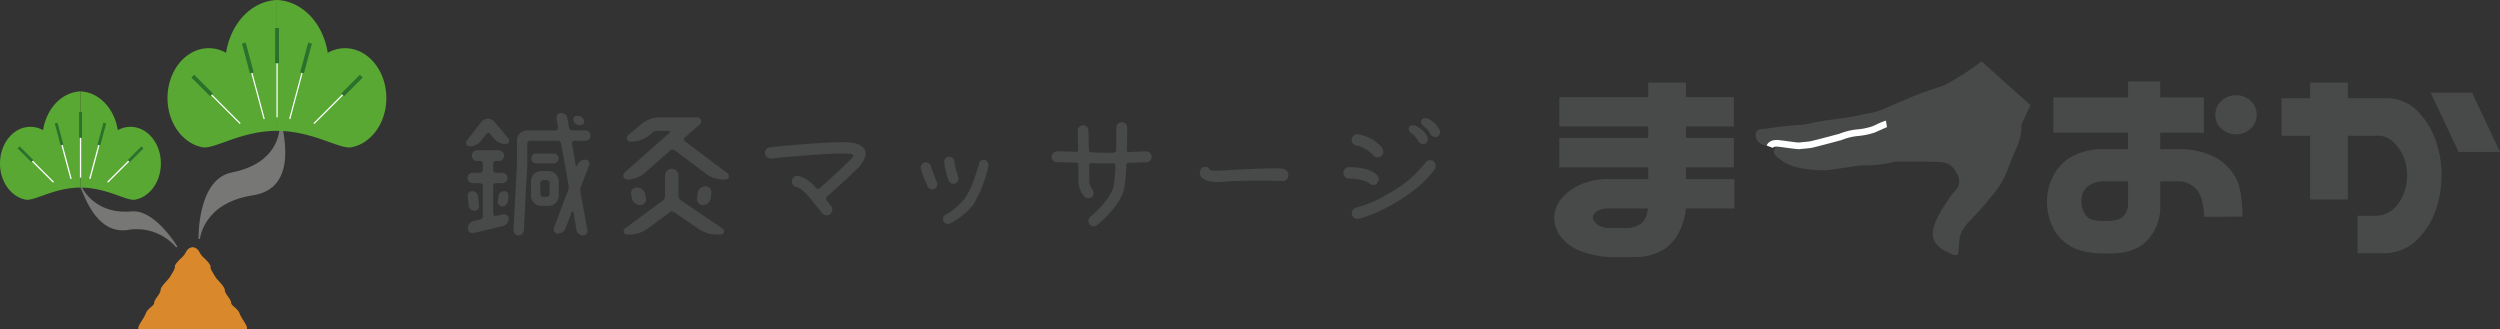 <svg xmlns="http://www.w3.org/2000/svg" width="441.333" height="58.08" viewBox="0 0 441.333 58.08">
  <rect x="0" y="0" width="441.333" height="58.08" fill="#333333" stroke="none"/>
  <g id="logo" transform="translate(-23 -24)">
    <g id="グループ_3" data-name="グループ 3" transform="translate(105.276 34.826)">
      <g id="グループ_2" data-name="グループ 2" transform="translate(192.106)">
        <path id="パス_1" data-name="パス 1" d="M308.96,328.325h15.7V326.3h-15.7v-5.184h15.7v-2.567h6.667v2.567h8.442V326.3h-8.442v2.025h8.442v5.184h-8.442v2.073h8.541v5.184h-8.541a13.064,13.064,0,0,1-.989,3.7,8.378,8.378,0,0,1-2.74,3.431,9.907,9.907,0,0,1-5.208,1.457h-4.543a17.327,17.327,0,0,1-5.579-1.235,8,8,0,0,1-3.234-2.616,5.626,5.626,0,0,1-.964-3.111,5.263,5.263,0,0,1,.989-2.988,8.749,8.749,0,0,1,3.208-2.641,11.3,11.3,0,0,1,5.381-1.184h7.01v-2.073h-15.7Zm11.75,15.9a4.536,4.536,0,0,0,2.618-.716,3.555,3.555,0,0,0,1.086-1.7c.066-.3.131-.642.2-1.036H317.65a4.229,4.229,0,0,0-1.555.246,2.075,2.075,0,0,0-.915.642,1.27,1.27,0,0,0-.3.741,1.423,1.423,0,0,0,.3.69,2.393,2.393,0,0,0,.915.767,3.753,3.753,0,0,0,1.555.369h3.06Z" transform="translate(-308.071 -314.796)" fill="#484949"/>
        <path id="パス_2" data-name="パス 2" d="M353.8,321.263h13.182v-2.815h5.678v2.815h7.7v6.22h-7.7v2.912h3.308a13.707,13.707,0,0,1,6.567,1.531,9.4,9.4,0,0,1,3.431,3.482q1.159,2.1,1.209,6.887l-6.764.049q-.146-3.654-1.455-4.937a4.161,4.161,0,0,0-2.791-1.334h-3.505v3.852a8.966,8.966,0,0,1-2.222,6.517q-2.27,2.469-7.11,2.37-4.395.05-6.591-1.334A7.9,7.9,0,0,1,353.6,344a10.579,10.579,0,0,1-.938-4.369,10.041,10.041,0,0,1,.962-4.221,8.313,8.313,0,0,1,3.037-3.482,11.188,11.188,0,0,1,5.777-1.531h4.541v-2.912H353.8Zm8.838,14.81a4.644,4.644,0,0,0-2.4.642,2.936,2.936,0,0,0-1.209,1.358,4.176,4.176,0,0,0-.3,1.506,4.476,4.476,0,0,0,.3,1.58,3.478,3.478,0,0,0,.913,1.359q.617.568,3.086.568,2.37,0,3.16-.889a3.291,3.291,0,0,0,.79-2.27v-3.852Zm19.749-11.75a3.254,3.254,0,0,1,1.061-2.444,3.825,3.825,0,0,1,5.184,0,3.345,3.345,0,0,1,0,4.888,3.825,3.825,0,0,1-5.184,0A3.251,3.251,0,0,1,382.384,324.323Z" transform="translate(-265.686 -314.892)" fill="#484949"/>
        <path id="パス_3" data-name="パス 3" d="M392.261,321.313a7.525,7.525,0,0,1,5.68,2.321,14,14,0,0,1,3.209,5.259,18.735,18.735,0,0,1,.987,6,19.092,19.092,0,0,1-.964,6,13.556,13.556,0,0,1-3.209,5.259,8.3,8.3,0,0,1-5.7,2.518h-4.937v-6.616h3.259a4.649,4.649,0,0,0,3.183-1.309A7.3,7.3,0,0,0,395.52,338a9.216,9.216,0,0,0,.544-3.111,8.564,8.564,0,0,0-.593-3.109,7.573,7.573,0,0,0-1.853-2.74,3.891,3.891,0,0,0-3.035-1.112H385.6v11.258h-6.665V327.929h-5.036v-6.616h5.036v-2.764H385.6v2.764Zm15.257-.987,4.937,10.466h-7.307l-4.937-10.466Z" transform="translate(-245.504 -314.796)" fill="#484949"/>
        <g id="グループ_1" data-name="グループ 1" transform="translate(35.56)">
          <path id="パス_4" data-name="パス 4" d="M358.724,334.439c2.1-.07,2.731,1.354,3.259,2.284a2.5,2.5,0,0,1-.082,2.3,17.346,17.346,0,0,0-2.157,2.865c-3.045,4.568-2.126,6-1.732,6.757a5.234,5.234,0,0,0,2.2,1.676c.571.314,1.755.969,1.857.06.121-1.063.162-2.477.306-2.941.49-1.592,1.728-2.631,2.727-3.7s1.685-1.87,2.967-3.452a15.941,15.941,0,0,0,2.032-3.006c.566-1.11.768-1.991,2.376-5.686a9.143,9.143,0,0,0,.733-3.8l1.588-3.433-8.619-7.732a44.192,44.192,0,0,1-6.573,4.2l-3.7,1.291c-1.654.536-5.553,2.3-6.948,2.873-1.777.739-1.637.55-4.722,1.217-1.913.414-3.175.521-5.091.784-2.516.347-3.765.8-4.876.845a57.144,57.144,0,0,0-6.078.673c-1.016.131-2.194-.068-1.822,1.617s3.464,1.555,3.464,1.555c-.636,1.153-.443,1.478,1.558,2.776s6.589,1.494,7.519,1.379c2.891-.353,5.288-.833,6.306-.843a22.309,22.309,0,0,0,5.659-.655s2.912-.066,5.906,0,1.939.1,1.939.1" transform="translate(-326.302 -316.625)" fill="#484949"/>
          <path id="パス_5" data-name="パス 5" d="M332.946,327.036c-.215,0-.673-.055-2.079-.242-.534-.07-1.086-.144-1.541-.2-.774-.1-.936.2-.944.213l-1.09-.421c.154-.433.784-1.116,2.175-.954.458.055,1.016.129,1.555.2.757.1,1.693.224,1.9.232.144-.018.511-.054.909-.094.361-.035.749-.072,1.009-.1.347-.039,2.785-.689,3.956-1,1.016-.271,1.168-.31,1.242-.322.012-.006.1-.037.215-.08a11.483,11.483,0,0,1,2.941-.718,11.873,11.873,0,0,0,2.735-.542c.064-.023.312-.135.618-.269a11.972,11.972,0,0,1,1.8-.747l.185,1.155c-.115.039-1.026.445-1.516.661-.339.15-.61.271-.679.3a13.085,13.085,0,0,1-3.076.613,10.6,10.6,0,0,0-2.622.653,2.437,2.437,0,0,1-.421.133c-.074.018-.527.138-1.125.3-2.021.538-3.725.989-4.129,1.034-.263.029-.657.068-1.024.1-.414.041-.788.076-.88.092A.968.968,0,0,1,332.946,327.036Z" transform="translate(-325.362 -311.525)" fill="#fff"/>
        </g>
      </g>
      <path id="パス_6" data-name="パス 6" d="M213.813,324.964a.423.423,0,0,0-.632.027l-.934,1.188a2.576,2.576,0,0,1-2.048,1.01.62.62,0,0,1-.48-1.01l2.553-3.287a1.462,1.462,0,0,1,2.3-.051l2.5,2.957a.6.6,0,0,1-.454.987,2.864,2.864,0,0,1-2.124-.987Zm1.038,8.723a.487.487,0,0,0-.482.505V339.1a.391.391,0,0,0,.482.378l1.239-.277a.812.812,0,0,1,1.01.784,1.348,1.348,0,0,1-1.01,1.287l-5.157,1.215a.842.842,0,0,1-1.038-.809,1.354,1.354,0,0,1,1.038-1.315l1.137-.252a.6.6,0,0,0,.48-.608v-5.309a.5.5,0,0,0-.48-.505H210.78a.912.912,0,0,1-.936-.909.934.934,0,0,1,.936-.936h1.289a.5.5,0,0,0,.48-.482v-1.188a.416.416,0,0,0-.4-.4h-.581a.939.939,0,0,1-.962-.934.962.962,0,0,1,.962-.962h3.766a.961.961,0,0,1,.96.962.938.938,0,0,1-.96.934h-.556a.417.417,0,0,0-.406.4v1.188a.481.481,0,0,0,.482.482h1.137a.929.929,0,0,1,.911.936.907.907,0,0,1-.911.909Zm-2.984,3.969a.812.812,0,0,1-.808.911,1.036,1.036,0,0,1-1.012-.911l-.178-1.642a.811.811,0,0,1,.809-.911,1.055,1.055,0,0,1,1.012.911Zm4.071.152a.78.78,0,0,1-.759-.886l.127-.96a1.033,1.033,0,0,1,1.01-.86.769.769,0,0,1,.759.86l-.127.96A1.031,1.031,0,0,1,215.937,337.808Zm14.713-8.266a.706.706,0,0,1,.657.96l-1.44,3.792a1.659,1.659,0,0,0-.1.936l1.239,6.749a.777.777,0,0,1-.784.936,1.146,1.146,0,0,1-1.137-.936l-.556-3.185a.156.156,0,0,0-.3,0l-1.061,2.807a1.509,1.509,0,0,1-1.416.985.762.762,0,0,1-.683-.96l2.528-6.7a1.96,1.96,0,0,0,.076-.934l-1.315-7.281a.619.619,0,0,0-.607-.505h-4.855a.507.507,0,0,0-.505.505v3.566L219.78,342a.933.933,0,0,1-.96.911.865.865,0,0,1-.86-.911l.607-11.8V326.2a1.775,1.775,0,0,1,1.794-1.82h5.03a.447.447,0,0,0,.431-.507l-.279-1.642a.789.789,0,0,1,.784-.936,1.144,1.144,0,0,1,1.137.936l.279,1.642a.641.641,0,0,0,.607.507h2.3a.863.863,0,0,1,.886.884.892.892,0,0,1-.886.936H228.7a.461.461,0,0,0-.429.505l.683,3.919c0,.1.178.127.2,0l.051-.127A1.541,1.541,0,0,1,230.65,329.542Zm-7.786,8.165a1.813,1.813,0,0,1-1.82-1.82v-2.5a1.834,1.834,0,0,1,1.82-1.845H224.1a1.855,1.855,0,0,1,1.845,1.845v2.5a1.835,1.835,0,0,1-1.845,1.82Zm-1.769-8.368a.873.873,0,0,1,.86-.885h3.084a.873.873,0,1,1,0,1.746h-3.084A.869.869,0,0,1,221.095,329.339Zm2.073,3.817a.5.5,0,0,0-.48.505v1.947a.5.5,0,0,0,.48.482h.683a.481.481,0,0,0,.48-.482v-1.947a.487.487,0,0,0-.48-.505Zm7.256-10.517a.634.634,0,0,1-.607.81h-.228a1.109,1.109,0,0,1-1.061-.81.636.636,0,0,1,.607-.835h.177A1.193,1.193,0,0,1,230.424,322.639Z" transform="translate(-209.581 -312.182)" fill="#484949"/>
      <path id="パス_7" data-name="パス 7" d="M227.669,331.459a4.83,4.83,0,0,1-3.211,1.213.727.727,0,0,1-.454-1.213l7.989-7.053a.187.187,0,0,0-.127-.328h-2.073a1.293,1.293,0,0,0-.86.328l-.454.378a5.107,5.107,0,0,1-3.236,1.188h-.152a.652.652,0,0,1-.4-1.162l2.3-1.921a5.055,5.055,0,0,1,3.236-1.188h6.649a.694.694,0,0,1,.454,1.213l-2.68,2.352a.422.422,0,0,0,.025.63l7.535,5.664a.614.614,0,0,1-.355,1.112h-.277a5.313,5.313,0,0,1-3.287-1.112l-5.411-4.071a.611.611,0,0,0-.759.025Zm4.7-.683a1.186,1.186,0,0,1,1.188,1.188v3.616a.949.949,0,0,0,.429.757l7.383,5.007a.571.571,0,0,1-.328,1.036h-.659a5.843,5.843,0,0,1-3.335-1.036l-4.248-2.908a.684.684,0,0,0-.807.025l-3.819,2.832a5.472,5.472,0,0,1-3.312,1.086h-.378a.6.6,0,0,1-.355-1.086l6.649-4.906a.966.966,0,0,0,.406-.784v-3.64A1.186,1.186,0,0,1,232.372,330.777Zm-5.538,6.4a1.535,1.535,0,0,1-1.49-1.213l-.127-.683a.985.985,0,0,1,.985-1.213,1.5,1.5,0,0,1,1.492,1.213l.127.683A1.011,1.011,0,0,1,226.835,337.172Zm12.413-1.188a1.386,1.386,0,0,1-1.365,1.188,1.069,1.069,0,0,1-1.061-1.188l.127-.911a1.391,1.391,0,0,1,1.365-1.213,1.063,1.063,0,0,1,1.061,1.213Z" transform="translate(-196.06 -311.8)" fill="#484949"/>
      <path id="パス_8" data-name="パス 8" d="M251.2,325.966c-3.236-.176-13.373.835-13.449.86a1.04,1.04,0,0,1-1.114-.885,1.019,1.019,0,0,1,.885-1.112c.378-.025,10.416-1.063,13.779-.86,2.655.127,4.5,1.594,1.693,4.6-1.467,1.441-4.221,3.944-5.409,4.982a.572.572,0,0,0-.025.733c.328.4.607.782.808,1.036a1,1,0,0,1-1.642,1.137c-1.67-2.023-3.312-4.348-4.475-4.576a1.007,1.007,0,1,1,.252-2,6.037,6.037,0,0,1,3.136,2.149.5.5,0,0,0,.681.025c1.19-1.061,3.893-3.515,5.259-4.88C252.767,326.042,252.059,326.017,251.2,325.966Z" transform="translate(-183.869 -309.669)" fill="#484949"/>
      <path id="パス_9" data-name="パス 9" d="M251.949,330.55a30.234,30.234,0,0,1-1.188-3.109.915.915,0,1,1,1.744-.556c.431,1.213.936,2.629,1.063,2.83a.972.972,0,0,1-.38,1.215A1,1,0,0,1,251.949,330.55Zm7.989,3.287a13.491,13.491,0,0,1-4.02,3.211.9.9,0,0,1-1.188-.454.934.934,0,0,1,.076-.885,1.606,1.606,0,0,1,.581-.353,11.962,11.962,0,0,0,3.008-2.6c1.289-1.67,2.226-4.88,2.629-6.244a.871.871,0,0,1,1.114-.685,1.1,1.1,0,0,1,.531,1.139A23.45,23.45,0,0,1,259.939,333.836Zm-4.274-4.373a13.744,13.744,0,0,1-.782-3.211.887.887,0,0,1,.757-.987.92.92,0,0,1,1.012.759,14.75,14.75,0,0,0,.683,2.731.959.959,0,0,1-.505,1.213A.9.9,0,0,1,255.665,329.463Z" transform="translate(-170.465 -308.413)" fill="#484949"/>
      <path id="パス_10" data-name="パス 10" d="M269.343,340.217a.994.994,0,0,1-.177-1.061,1.6,1.6,0,0,1,.53-.558c.86-.731,3.413-3.185,3.817-5.157a26.89,26.89,0,0,0,.33-3.716.313.313,0,0,0-.3-.328c-1.389.049-3.236-.027-3.995-.051a.3.3,0,0,0-.328.353c0,1.012.025,2.048.025,2.477a2.715,2.715,0,0,0,.53,1.82.966.966,0,0,1-.051,1.315,1.05,1.05,0,0,1-1.441-.15,4.4,4.4,0,0,1-.96-2.959c0-.429,0-1.517-.025-2.553a.384.384,0,0,0-.353-.378c-1.088-.025-2.327-.076-3.413-.076a1.014,1.014,0,0,1-.962-.962,1,1,0,0,1,.987-.96c1.086,0,2.3.025,3.363.076a.325.325,0,0,0,.353-.33c-.051-1.795-.076-3.337-.076-3.388a.948.948,0,1,1,1.9-.025c0,.053.025,1.644.076,3.464a.382.382,0,0,0,.355.378c.782.027,2.729.1,4.069.053a.43.43,0,0,0,.38-.38c.025-1.541.025-3.008.025-3.995a.961.961,0,1,1,1.921-.025c0,.86,0,2.3-.051,3.969a.3.3,0,0,0,.328.328c1.568-.076,3.01-.125,3.035-.125a1.021,1.021,0,0,1,1.01.96.973.973,0,0,1-.936.962c-.127,0-1.592.076-3.185.1a.426.426,0,0,0-.353.378,39.257,39.257,0,0,1-.355,4.1c-.63,3.084-4.5,6.294-4.627,6.37A.989.989,0,0,1,269.343,340.217Z" transform="translate(-159.217 -311.381)" fill="#484949"/>
      <path id="パス_11" data-name="パス 11" d="M277.565,326.449c.3.456.406.48,2.781.355,2.858-.2,9.078-.457,10.037-.33,1.036.127,1.239.733,1.239,1.139a1,1,0,0,1-1.114,1.061c-2.173-.1-7.558-.1-10.061.1-2.5.23-3.464-.074-4.2-.833a1.085,1.085,0,0,1,.051-1.467A.846.846,0,0,1,277.565,326.449Z" transform="translate(-146.46 -307.548)" fill="#484949"/>
      <path id="パス_12" data-name="パス 12" d="M295.023,331.918a1.022,1.022,0,0,1-.152,1.391.869.869,0,0,1-.657.254.991.991,0,0,1-.733-.406,7.8,7.8,0,0,0-3.462-.733,1.025,1.025,0,0,1-1.038-.96,1.037,1.037,0,0,1,.987-1.061C291.409,330.375,293.987,330.68,295.023,331.918Zm-3.21-5.208c-.228-.076-.455-.076-.733-.177a.991.991,0,0,1-.632-.909,1.07,1.07,0,0,1,.985-1.038,7.026,7.026,0,0,1,4.426,2.454,1.092,1.092,0,0,1-.2,1.414,1.069,1.069,0,0,1-1.441-.175A5.921,5.921,0,0,0,291.813,326.71Zm-.228,12.819a.966.966,0,0,1-1.112-.885,1.053,1.053,0,0,1,.86-1.112,19.925,19.925,0,0,0,5.434-2.352,20.573,20.573,0,0,0,6.7-5.561,1.032,1.032,0,0,1,1.416-.254,1.043,1.043,0,0,1,.226,1.416C301.647,335.636,294.138,339.047,291.584,339.529Zm11.073-15.852a3.41,3.41,0,0,1,1.112,1.289.934.934,0,0,1-.353,1.315,1.022,1.022,0,0,1-1.289-.581,3.938,3.938,0,0,0-1.061-1.239c-.406-.3-.71-.733-.456-1.139C301.117,322.616,302.2,323.3,302.657,323.677Zm2.175-1.239a3.564,3.564,0,0,1,1.086,1.315.9.9,0,0,1-.353,1.289,1.017,1.017,0,0,1-1.264-.581,3.332,3.332,0,0,0-1.088-1.239c-.378-.279-.683-.733-.429-1.139C303.289,321.378,304.376,322.058,304.832,322.439Z" transform="translate(-134.112 -311.728)" fill="#484949"/>
    </g>
    <g id="グループ_26" data-name="グループ 26" transform="translate(23 24)">
      <path id="パス_13" data-name="パス 13" d="M294.477,281.511a9.306,9.306,0,0,0-8.726-3.116c-5.531.757-7.59-6.445-8.158-7.421,0,0,2.243,5,8.908,4.383C290.57,274.983,294.477,281.511,294.477,281.511Z" transform="translate(-263.274 -237.913)" fill="#777776" stroke="#777776" stroke-miterlimit="10" stroke-width="0.25"/>
      <path id="パス_14" data-name="パス 14" d="M303.185,277.335s.567-6.461,9.432-7.805c8.355-1.267,4.959-11.819,4.9-13.369,0,0,1.222,7.656-8.585,9.587C302.946,266.926,303.185,277.335,303.185,277.335Z" transform="translate(-268.013 -235.17)" fill="#777776" stroke="#777776" stroke-miterlimit="10" stroke-width="0.25"/>
      <path id="パス_15" data-name="パス 15" d="M307.879,295.682c-.374-1-1.5-1.357-1.5-1.93s-1.121-1.573-1.121-2.216-1.4-1.858-1.683-2.358-.934-1.43-.841-1.787-1.027-1.43-1.027-1.43a3.789,3.789,0,0,1-.935-1.143,1.439,1.439,0,0,0-1.155-.856v0h-.06v0a1.439,1.439,0,0,0-1.155.856,3.787,3.787,0,0,1-.935,1.143s-1.121,1.072-1.028,1.43-.561,1.287-.841,1.787-1.682,1.715-1.682,2.358-1.122,1.644-1.122,2.216-1.121.929-1.5,1.93-1.52,2.216-1.273,2.717h19.122C309.4,297.9,308.253,296.682,307.879,295.682Z" transform="translate(-265.571 -240.318)" fill="#d9892c"/>
      <g id="グループ_4" data-name="グループ 4" transform="translate(29.565)">
        <path id="パス_16" data-name="パス 16" d="M306.653,239.717a6.245,6.245,0,0,0-3.044-.809c-4.034,0-7.3,3.942-7.3,8.8,0,4.433,2.722,8.091,6.259,8.7,2.154.288,6.806-2.912,13.06-2.912V230.4C311.1,230.588,307.438,234.57,306.653,239.717Z" transform="translate(-296.304 -230.399)" fill="#59a833"/>
        <path id="パス_17" data-name="パス 17" d="M332.028,238.908a6.246,6.246,0,0,0-3.044.809c-.785-5.147-4.45-9.129-8.969-9.318V253.5c6.253,0,10.9,3.2,13.059,2.912,3.538-.613,6.259-4.27,6.259-8.7C339.332,242.85,336.062,238.908,332.028,238.908Z" transform="translate(-300.695 -230.399)" fill="#59a833"/>
      </g>
      <g id="グループ_6" data-name="グループ 6" transform="translate(48.571 4.946)">
        <g id="グループ_5" data-name="グループ 5" transform="translate(0.23 5.918)">
          <line id="線_1" data-name="線 1" y2="9.855" transform="translate(0.11 0)" fill="#fff"/>
          <rect id="長方形_1" data-name="長方形 1" width="0.219" height="9.855" fill="#fff"/>
        </g>
        <rect id="長方形_2" data-name="長方形 2" width="0.68" height="6.214" transform="translate(0)" fill="#2b712b"/>
      </g>
      <g id="グループ_8" data-name="グループ 8" transform="translate(42.714 7.513)">
        <g id="グループ_7" data-name="グループ 7" transform="translate(1.571 5.09)">
          <line id="線_2" data-name="線 2" x2="2.244" y2="8.376" transform="translate(0.106 0.028)" fill="#fff"/>
          <path id="パス_18" data-name="パス 18" d="M316.613,254.3l-2.245-8.376.211-.057,2.245,8.376Z" transform="translate(-314.368 -245.866)" fill="#fff"/>
        </g>
        <rect id="長方形_3" data-name="長方形 3" width="0.68" height="5.468" transform="matrix(0.966, -0.259, 0.259, 0.966, 0, 0.176)" fill="#2b712b"/>
      </g>
      <g id="グループ_10" data-name="グループ 10" transform="translate(51.038 7.513)">
        <g id="グループ_9" data-name="グループ 9" transform="translate(0 5.09)">
          <line id="線_3" data-name="線 3" x1="2.244" y2="8.376" transform="translate(0.105 0.028)" fill="#fff"/>
          <path id="パス_19" data-name="パス 19" d="M322.869,254.3l-.211-.057,2.244-8.376.211.057Z" transform="translate(-322.657 -245.866)" fill="#fff"/>
        </g>
        <rect id="長方形_4" data-name="長方形 4" width="0.68" height="5.468" transform="matrix(0.966, 0.259, -0.259, 0.966, 3.369, 0)" fill="#2b712b"/>
      </g>
      <g id="グループ_12" data-name="グループ 12" transform="translate(33.791 13.201)">
        <g id="グループ_11" data-name="グループ 11" transform="translate(3.309 3.309)">
          <line id="線_4" data-name="線 4" x2="5.232" y2="5.232" transform="translate(0.077 0.077)" fill="#fff"/>
          <rect id="長方形_5" data-name="長方形 5" width="0.219" height="7.399" transform="translate(0 0.155) rotate(-45)" fill="#fff"/>
        </g>
        <rect id="長方形_6" data-name="長方形 6" width="0.692" height="4.666" transform="translate(0 0.489) rotate(-45)" fill="#2b712b"/>
      </g>
      <g id="グループ_14" data-name="グループ 14" transform="translate(55.335 13.201)">
        <g id="グループ_13" data-name="グループ 13" transform="translate(0 3.309)">
          <line id="線_5" data-name="線 5" x1="5.232" y2="5.232" transform="translate(0.077 0.077)" fill="#fff"/>
          <rect id="長方形_7" data-name="長方形 7" width="7.399" height="0.219" transform="translate(0 5.232) rotate(-45)" fill="#fff"/>
        </g>
        <rect id="長方形_8" data-name="長方形 8" width="0.692" height="4.666" transform="translate(8.207 0) rotate(45)" fill="#2b712b"/>
      </g>
      <g id="グループ_15" data-name="グループ 15" transform="translate(0 16.133)">
        <path id="パス_20" data-name="パス 20" d="M267.626,257.047a4.591,4.591,0,0,0-2.237-.595c-2.966,0-5.37,2.9-5.37,6.471,0,3.258,2,5.947,4.6,6.4,1.583.212,5-2.141,9.6-2.141V250.2C270.9,250.337,268.2,253.264,267.626,257.047Z" transform="translate(-260.019 -250.199)" fill="#59a833"/>
        <path id="パス_21" data-name="パス 21" d="M286.276,256.453a4.591,4.591,0,0,0-2.237.595c-.577-3.783-3.271-6.71-6.593-6.849v16.982c4.6,0,8.015,2.352,9.6,2.141,2.6-.451,4.6-3.139,4.6-6.4C291.645,259.35,289.241,256.453,286.276,256.453Z" transform="translate(-263.246 -250.199)" fill="#59a833"/>
      </g>
      <g id="グループ_17" data-name="グループ 17" transform="translate(13.969 19.768)">
        <g id="グループ_16" data-name="グループ 16" transform="translate(0.135 4.35)">
          <line id="線_6" data-name="線 6" y2="7.243" transform="translate(0.115)" fill="#fff"/>
          <rect id="長方形_9" data-name="長方形 9" width="0.23" height="7.243" transform="translate(0 0)" fill="#fff"/>
        </g>
        <rect id="長方形_10" data-name="長方形 10" width="0.5" height="4.567" fill="#2b712b"/>
      </g>
      <g id="グループ_19" data-name="グループ 19" transform="translate(9.664 21.655)">
        <g id="グループ_18" data-name="グループ 18" transform="translate(1.121 3.732)">
          <line id="線_7" data-name="線 7" x2="1.65" y2="6.157" transform="translate(0.111 0.03)" fill="#fff"/>
          <rect id="長方形_11" data-name="長方形 11" width="0.23" height="6.374" transform="matrix(0.966, -0.259, 0.259, 0.966, 0, 0.06)" fill="#fff"/>
        </g>
        <rect id="長方形_12" data-name="長方形 12" width="0.5" height="4.019" transform="matrix(0.966, -0.259, 0.259, 0.966, 0, 0.129)" fill="#2b712b"/>
      </g>
      <g id="グループ_21" data-name="グループ 21" transform="translate(15.747 21.655)">
        <g id="グループ_20" data-name="グループ 20" transform="translate(0 3.733)">
          <line id="線_8" data-name="線 8" x1="1.65" y2="6.157" transform="translate(0.113 0.029)" fill="#fff"/>
          <rect id="長方形_13" data-name="長方形 13" width="6.374" height="0.23" transform="translate(0 6.155) rotate(-74.961)" fill="#fff"/>
        </g>
        <rect id="長方形_14" data-name="長方形 14" width="0.5" height="4.019" transform="matrix(0.966, 0.259, -0.259, 0.966, 2.512, 0)" fill="#2b712b"/>
      </g>
      <g id="グループ_23" data-name="グループ 23" transform="translate(3.106 25.835)">
        <g id="グループ_22" data-name="グループ 22" transform="translate(2.408 2.408)">
          <line id="線_9" data-name="線 9" x2="3.846" y2="3.846" transform="translate(0.081 0.081)" fill="#fff"/>
          <rect id="長方形_15" data-name="長方形 15" width="0.23" height="5.439" transform="translate(0 0.162) rotate(-45)" fill="#fff"/>
        </g>
        <rect id="長方形_16" data-name="長方形 16" width="0.508" height="3.429" transform="translate(0 0.36) rotate(-45)" fill="#2b712b"/>
      </g>
      <g id="グループ_25" data-name="グループ 25" transform="translate(18.916 25.835)">
        <g id="グループ_24" data-name="グループ 24" transform="translate(0 2.408)">
          <line id="線_10" data-name="線 10" x1="3.846" y2="3.846" transform="translate(0.081 0.081)" fill="#fff"/>
          <rect id="長方形_17" data-name="長方形 17" width="5.439" height="0.23" transform="translate(0 3.846) rotate(-45)" fill="#fff"/>
        </g>
        <rect id="長方形_18" data-name="長方形 18" width="0.508" height="3.429" transform="translate(6.057 0) rotate(45)" fill="#2b712b"/>
      </g>
    </g>
  </g>
</svg>
